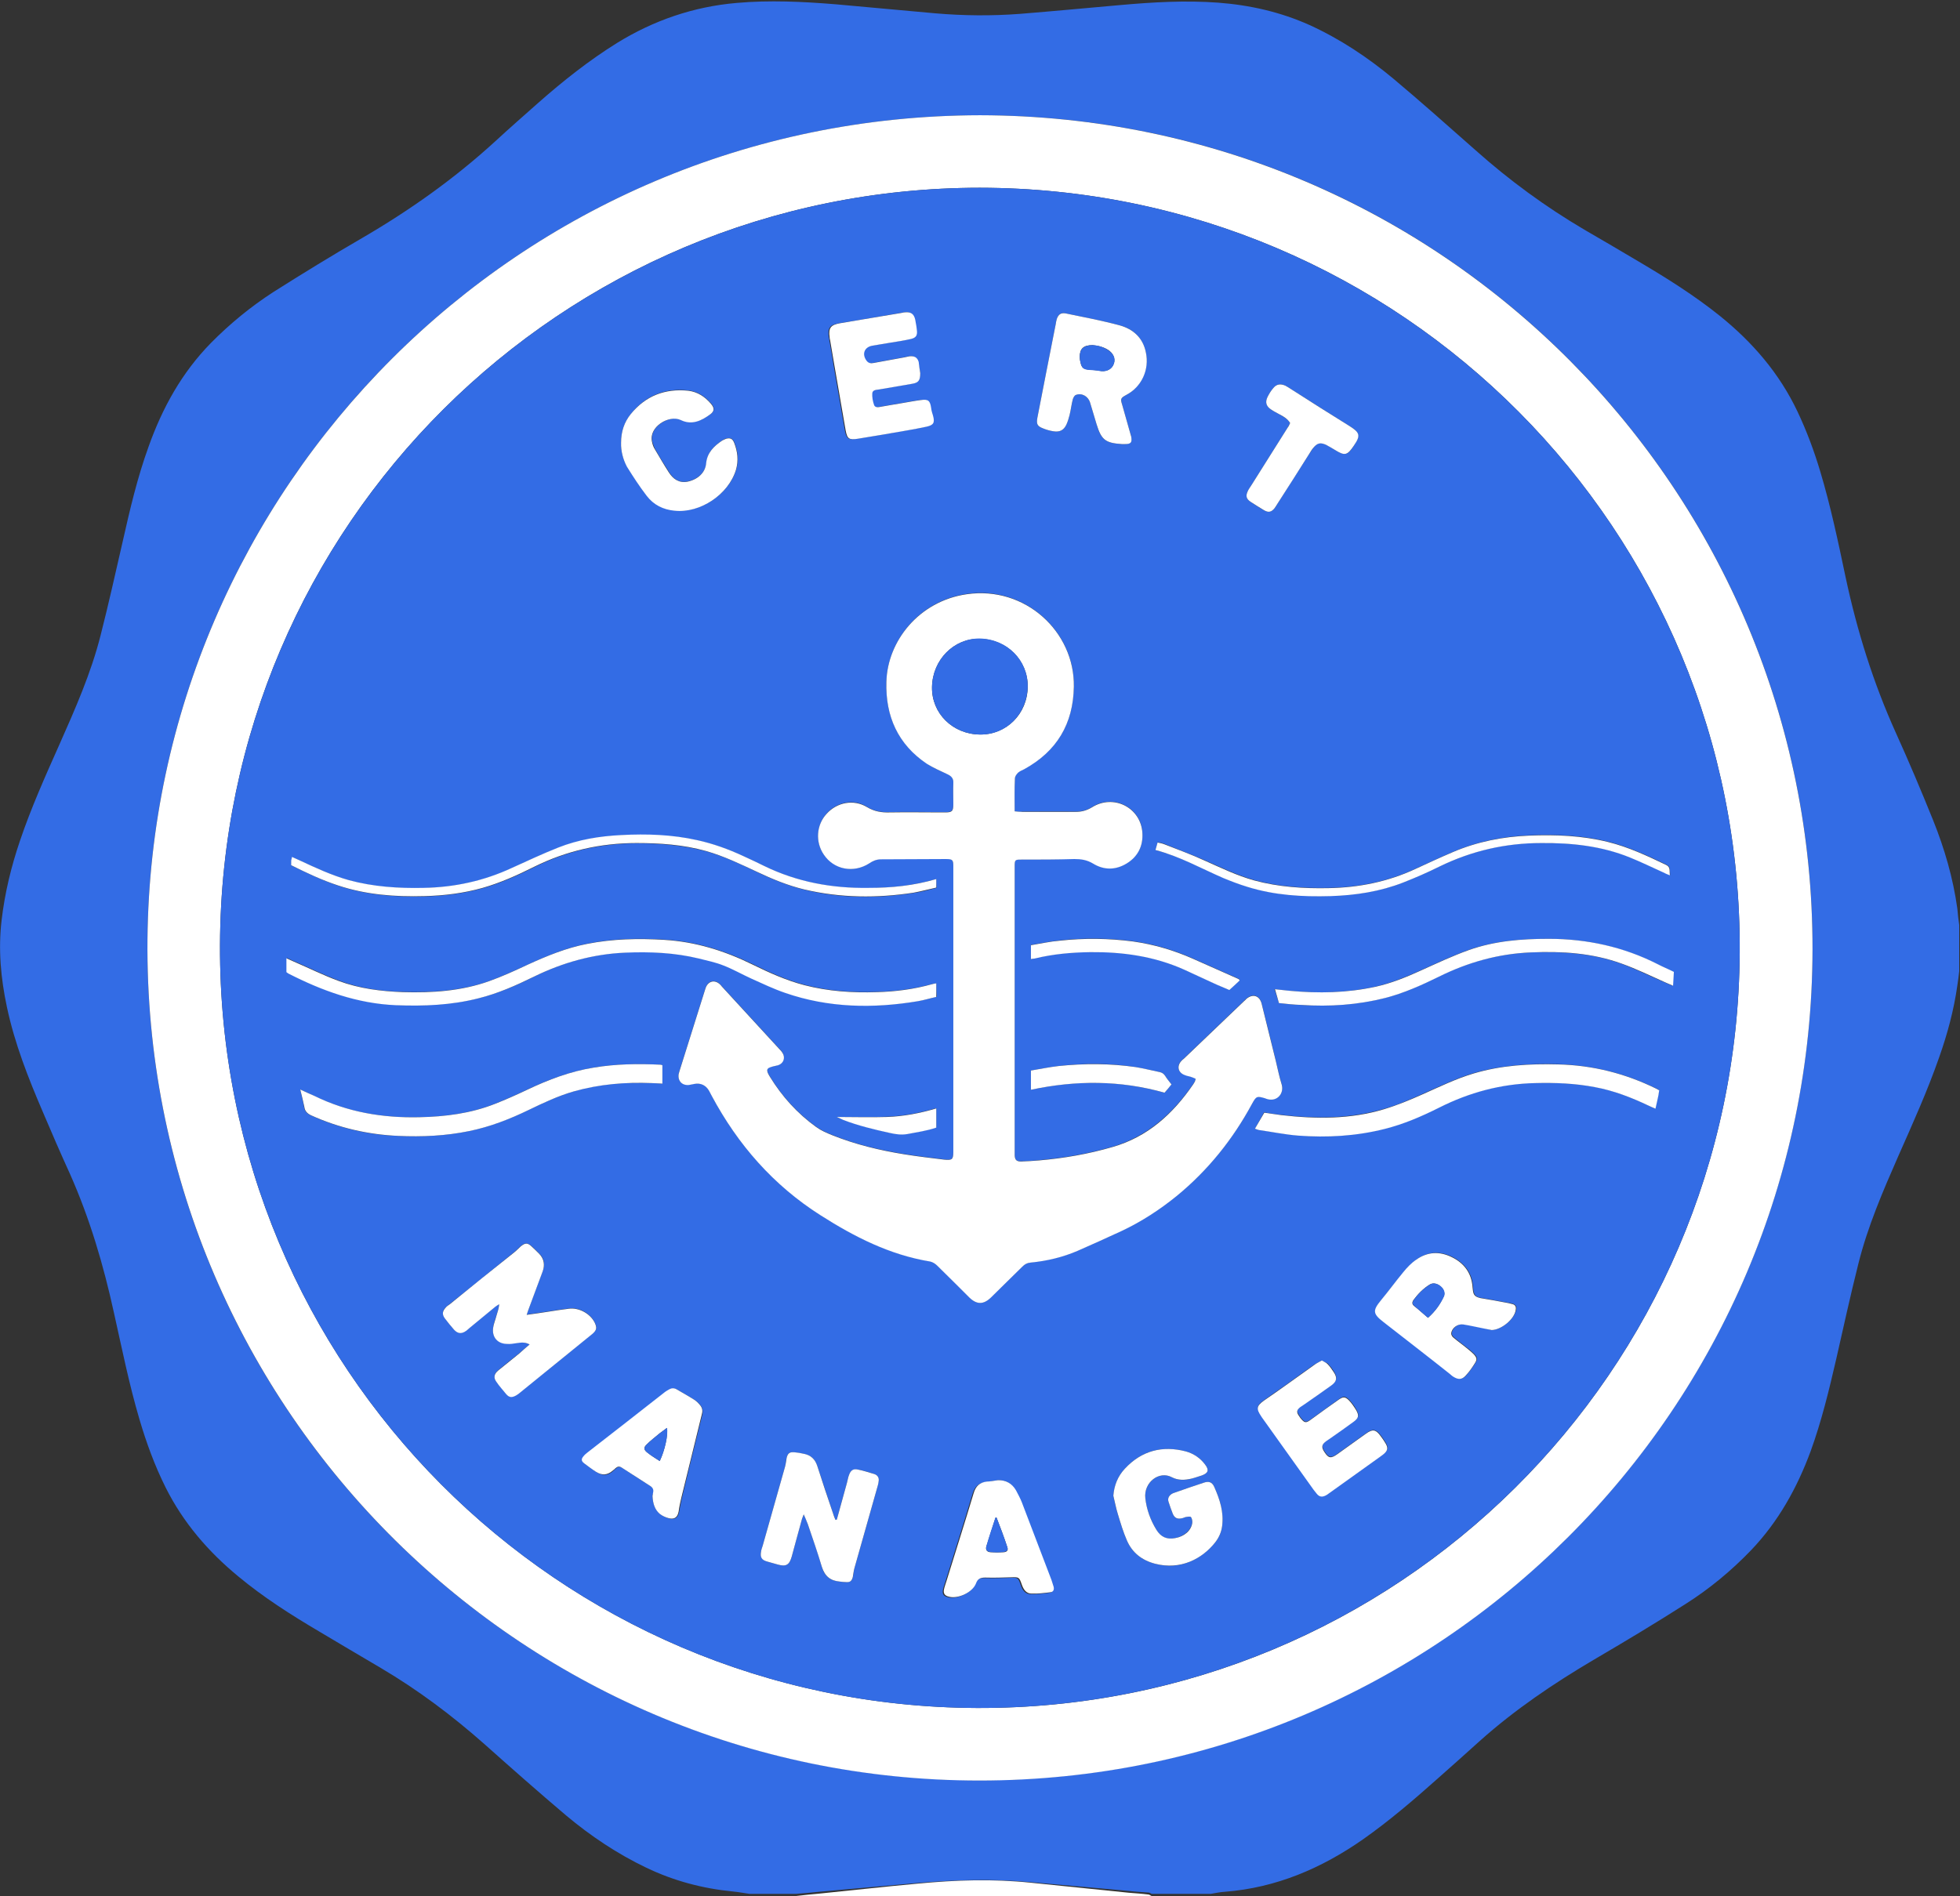 <?xml version="1.0" encoding="utf-8"?>
<svg xmlns="http://www.w3.org/2000/svg" xmlns:xlink="http://www.w3.org/1999/xlink" width="62px" height="60px" viewBox="0 0 62 60" version="1.1">
    
    <rect x="0" y="0" width="62" height="60" fill="#333333" stroke="none"/>
    
    <title>Cert_Manager-01</title>
    <desc>Created with Sketch.</desc>
    <defs/>
    <g id="Website-Design-Round-8" stroke="none" stroke-width="1" fill="none" fill-rule="evenodd">
        <g id="Smallstep---Integrations-V3" transform="translate(-827, -959)">
            <g id="Integrations" transform="translate(106, 466)">
                <g id="Group-3-Copy-7" transform="translate(614, 456)">
                    <g id="Cert_Manager-01" transform="translate(107, 37)">
                        <g id="Shape">
                            <path d="M61.975,29.266 C61.975,29.755 61.975,30.236 61.975,30.726 C61.958,30.878 61.941,31.03 61.916,31.181 C61.806,31.958 61.604,32.709 61.342,33.451 C60.971,34.515 60.507,35.544 60.051,36.574 C59.562,37.688 59.081,38.802 58.786,39.983 C58.533,40.987 58.314,41.992 58.086,42.996 C57.858,43.983 57.622,44.962 57.276,45.916 C56.846,47.08 56.256,48.143 55.395,49.046 C54.771,49.696 54.079,50.27 53.32,50.751 C52.367,51.359 51.397,51.941 50.418,52.515 C49.144,53.266 47.921,54.093 46.816,55.08 C46.369,55.485 45.922,55.882 45.475,56.278 C44.716,56.954 43.948,57.612 43.122,58.194 C41.806,59.114 40.372,59.73 38.752,59.857 C38.6,59.865 38.448,59.899 38.297,59.924 C37.672,59.924 37.057,59.924 36.432,59.924 C36.399,59.907 36.365,59.882 36.331,59.882 C36.12,59.865 35.918,59.857 35.707,59.831 C34.678,59.738 33.64,59.646 32.611,59.553 C31.422,59.443 30.232,59.477 29.035,59.578 C27.997,59.671 26.951,59.764 25.913,59.857 C25.669,59.882 25.416,59.907 25.171,59.924 C24.682,59.924 24.201,59.924 23.712,59.924 C23.535,59.899 23.358,59.865 23.18,59.848 C22.227,59.755 21.308,59.511 20.447,59.097 C19.528,58.658 18.684,58.093 17.908,57.443 C17.031,56.7 16.171,55.941 15.319,55.181 C14.298,54.278 13.218,53.468 12.046,52.776 C11.388,52.388 10.73,52 10.08,51.612 C9.195,51.089 8.334,50.54 7.541,49.882 C6.588,49.097 5.795,48.177 5.238,47.063 C4.893,46.371 4.631,45.654 4.412,44.911 C4.083,43.797 3.855,42.658 3.602,41.527 C3.273,40.025 2.843,38.565 2.219,37.156 C1.923,36.506 1.636,35.848 1.358,35.19 C0.894,34.11 0.464,33.021 0.219,31.865 C0.025,30.954 -0.059,30.042 0.051,29.114 C0.152,28.253 0.354,27.418 0.633,26.599 C0.987,25.553 1.434,24.557 1.881,23.553 C2.379,22.43 2.876,21.308 3.18,20.11 C3.433,19.122 3.653,18.127 3.88,17.139 C4.108,16.127 4.344,15.114 4.699,14.135 C5.137,12.903 5.753,11.789 6.672,10.852 C7.271,10.245 7.929,9.705 8.646,9.241 C9.566,8.658 10.502,8.084 11.447,7.536 C12.957,6.658 14.374,5.654 15.664,4.473 C16.112,4.059 16.567,3.662 17.023,3.257 C17.807,2.565 18.625,1.916 19.519,1.359 C20.684,0.641 21.94,0.211 23.299,0.093 C24.344,9.40914013e-15 25.39,0.051 26.428,0.135 C27.482,0.228 28.537,0.329 29.591,0.422 C30.477,0.498 31.371,0.506 32.257,0.439 C33.32,0.354 34.383,0.253 35.437,0.16 C36.466,0.068 37.495,0.008 38.533,0.084 C39.537,0.16 40.507,0.38 41.426,0.793 C42.388,1.232 43.265,1.814 44.075,2.489 C44.952,3.224 45.813,3.992 46.673,4.751 C47.744,5.705 48.883,6.54 50.115,7.266 C50.688,7.595 51.253,7.932 51.827,8.27 C52.713,8.793 53.59,9.342 54.4,9.992 C55.437,10.827 56.289,11.814 56.863,13.03 C57.15,13.637 57.386,14.27 57.58,14.92 C57.909,16.017 58.145,17.139 58.381,18.262 C58.744,19.966 59.259,21.612 59.976,23.198 C60.389,24.11 60.777,25.03 61.148,25.949 C61.511,26.852 61.781,27.781 61.916,28.751 C61.933,28.937 61.949,29.105 61.975,29.266 Z M31,3.646 C16.373,3.671 4.808,15.468 4.665,29.705 C4.513,44.346 16.331,56.329 30.983,56.329 C45.526,56.329 57.318,44.549 57.335,30.025 C57.352,15.578 45.678,3.662 31,3.646 Z" fill="#336CE5" fill-rule="nonzero"/>
                            <path d="M25.171,59.993 C25.416,59.964 25.669,59.936 25.913,59.916 C26.951,59.811 27.989,59.695 29.035,59.599 C30.224,59.484 31.413,59.446 32.611,59.571 C33.64,59.676 34.678,59.782 35.707,59.888 C35.918,59.907 36.12,59.916 36.331,59.945 C36.365,59.945 36.399,59.984 36.432,59.993 C32.67,59.993 28.916,59.993 25.171,59.993 Z" fill="#FFFFFF" fill-rule="nonzero"/>
                            <path d="M31,3.646 C45.678,3.671 57.352,15.578 57.335,30.034 C57.318,44.557 45.526,56.338 30.983,56.338 C16.339,56.338 4.521,44.346 4.665,29.713 C4.808,15.468 16.373,3.671 31,3.646 Z M30.992,5.941 C17.765,5.949 7.01,16.616 6.959,29.899 C6.909,43.266 17.672,53.983 30.89,54.042 C44.184,54.101 54.956,43.401 55.032,30.135 C55.108,16.768 44.328,5.958 30.992,5.941 Z" fill="#FFFFFF" fill-rule="nonzero"/>
                            <path d="M30.992,5.941 C44.328,5.958 55.108,16.768 55.032,30.135 C54.956,43.401 44.184,54.093 30.89,54.042 C17.672,53.983 6.909,43.266 6.959,29.899 C7.01,16.616 17.765,5.949 30.992,5.941 Z M32.097,25.671 C32.097,25.308 32.088,24.962 32.105,24.624 C32.105,24.565 32.156,24.489 32.206,24.439 C32.257,24.388 32.333,24.363 32.4,24.329 C33.429,23.764 33.952,22.895 33.969,21.713 C33.995,19.983 32.426,18.523 30.578,18.793 C29.068,19.013 28.081,20.278 28.039,21.561 C28.005,22.65 28.402,23.544 29.321,24.16 C29.524,24.295 29.743,24.397 29.971,24.489 C30.097,24.549 30.165,24.616 30.156,24.768 C30.148,24.987 30.156,25.215 30.156,25.435 C30.156,25.654 30.114,25.696 29.903,25.696 C29.861,25.696 29.819,25.696 29.785,25.696 C29.237,25.696 28.689,25.679 28.149,25.696 C27.887,25.705 27.651,25.671 27.423,25.527 C27.002,25.266 26.479,25.376 26.15,25.738 C25.829,26.101 25.787,26.633 26.057,27.03 C26.386,27.511 27.002,27.637 27.499,27.308 C27.617,27.232 27.736,27.181 27.87,27.181 C28.554,27.181 29.237,27.181 29.912,27.173 C30.131,27.173 30.156,27.198 30.156,27.418 C30.156,30.422 30.156,33.426 30.156,36.43 C30.156,36.675 30.123,36.717 29.87,36.684 C29.448,36.633 29.026,36.582 28.604,36.515 C27.828,36.388 27.061,36.211 26.318,35.907 C26.141,35.84 25.964,35.755 25.821,35.654 C25.222,35.224 24.733,34.684 24.353,34.059 C24.328,34.017 24.302,33.975 24.285,33.932 C24.243,33.84 24.269,33.797 24.361,33.764 C24.446,33.738 24.53,33.73 24.614,33.696 C24.783,33.637 24.842,33.451 24.749,33.3 C24.724,33.257 24.69,33.224 24.657,33.19 C24.049,32.532 23.442,31.865 22.835,31.207 C22.809,31.181 22.792,31.156 22.767,31.131 C22.607,30.987 22.413,31.03 22.328,31.232 C22.32,31.257 22.312,31.283 22.303,31.308 C22.033,32.16 21.772,33.004 21.502,33.857 C21.493,33.899 21.476,33.932 21.468,33.975 C21.434,34.194 21.578,34.346 21.797,34.321 C21.856,34.312 21.915,34.295 21.974,34.287 C22.177,34.262 22.328,34.329 22.43,34.506 C22.463,34.557 22.489,34.616 22.514,34.667 C23.341,36.211 24.471,37.494 25.947,38.439 C27.019,39.122 28.149,39.696 29.423,39.907 C29.499,39.924 29.583,39.975 29.642,40.034 C29.988,40.363 30.325,40.709 30.663,41.046 C30.899,41.283 31.11,41.283 31.346,41.046 C31.683,40.717 32.012,40.397 32.341,40.068 C32.417,39.992 32.501,39.958 32.603,39.941 C33.117,39.89 33.615,39.772 34.087,39.57 C34.551,39.367 35.015,39.165 35.471,38.945 C36.103,38.65 36.685,38.27 37.225,37.831 C38.212,37.021 38.997,36.042 39.604,34.92 C39.739,34.675 39.756,34.667 40.017,34.743 C40.034,34.743 40.043,34.751 40.06,34.759 C40.397,34.878 40.633,34.582 40.54,34.295 C40.464,34.051 40.414,33.797 40.355,33.553 C40.211,32.954 40.06,32.346 39.908,31.747 C39.84,31.485 39.621,31.426 39.419,31.603 C39.402,31.62 39.376,31.637 39.359,31.662 C38.718,32.27 38.086,32.886 37.445,33.494 C37.419,33.519 37.394,33.536 37.369,33.561 C37.217,33.73 37.259,33.932 37.478,34.008 C37.537,34.025 37.596,34.034 37.656,34.059 C37.715,34.076 37.774,34.11 37.824,34.127 C37.816,34.169 37.807,34.194 37.799,34.211 C37.782,34.245 37.765,34.27 37.748,34.295 C37.099,35.232 36.306,35.958 35.184,36.287 C34.425,36.506 33.649,36.641 32.864,36.709 C32.679,36.726 32.485,36.743 32.299,36.743 C32.156,36.751 32.105,36.692 32.097,36.549 C32.097,36.498 32.097,36.439 32.097,36.388 C32.097,35.072 32.097,33.755 32.097,32.439 C32.097,30.768 32.097,29.089 32.097,27.418 C32.097,27.19 32.105,27.19 32.324,27.19 C32.881,27.19 33.429,27.19 33.986,27.173 C34.205,27.165 34.391,27.198 34.577,27.316 C34.922,27.527 35.302,27.527 35.648,27.308 C35.994,27.089 36.162,26.759 36.137,26.346 C36.087,25.544 35.226,25.105 34.543,25.536 C34.383,25.637 34.222,25.679 34.028,25.679 C33.472,25.671 32.906,25.679 32.35,25.679 C32.265,25.696 32.189,25.679 32.097,25.671 Z M16.753,42.54 C16.626,42.641 16.525,42.734 16.424,42.819 C16.204,42.996 15.977,43.173 15.766,43.35 C15.622,43.468 15.605,43.586 15.707,43.722 C15.808,43.848 15.909,43.975 16.01,44.101 C16.103,44.211 16.187,44.219 16.314,44.152 C16.348,44.135 16.381,44.11 16.415,44.084 C17.191,43.46 17.967,42.827 18.743,42.194 C18.878,42.084 18.895,42 18.811,41.84 C18.659,41.544 18.313,41.359 17.993,41.401 C17.782,41.426 17.562,41.46 17.352,41.494 C17.124,41.527 16.904,41.561 16.66,41.595 C16.694,41.502 16.71,41.443 16.736,41.376 C16.879,40.987 17.023,40.608 17.166,40.219 C17.25,40.008 17.217,39.823 17.056,39.662 C16.98,39.578 16.896,39.502 16.812,39.426 C16.685,39.316 16.609,39.316 16.474,39.426 C16.407,39.485 16.339,39.561 16.263,39.62 C15.589,40.169 14.914,40.717 14.23,41.257 C14.188,41.291 14.146,41.325 14.104,41.359 C13.994,41.468 13.977,41.578 14.07,41.705 C14.163,41.831 14.256,41.949 14.365,42.068 C14.484,42.194 14.602,42.203 14.745,42.101 C14.787,42.076 14.821,42.042 14.855,42.008 C15.125,41.789 15.395,41.561 15.664,41.342 C15.707,41.308 15.749,41.283 15.791,41.257 C15.783,41.392 15.74,41.502 15.707,41.612 C15.664,41.747 15.614,41.882 15.597,42.017 C15.563,42.304 15.74,42.498 16.027,42.515 C16.137,42.515 16.238,42.498 16.348,42.489 C16.474,42.473 16.601,42.456 16.753,42.54 Z M29.617,31.114 C29.574,31.122 29.541,31.122 29.507,31.131 C28.933,31.291 28.343,31.367 27.752,31.384 C26.976,31.409 26.217,31.359 25.466,31.165 C24.884,31.013 24.344,30.768 23.813,30.506 C22.927,30.076 22.008,29.789 21.029,29.73 C20.211,29.679 19.401,29.696 18.592,29.857 C17.934,29.983 17.318,30.236 16.71,30.515 C16.306,30.7 15.901,30.886 15.487,31.038 C14.61,31.35 13.699,31.409 12.771,31.384 C12.071,31.367 11.379,31.274 10.73,31.03 C10.249,30.852 9.785,30.624 9.321,30.422 C9.245,30.388 9.161,30.354 9.076,30.312 C9.076,30.481 9.076,30.616 9.076,30.751 C9.102,30.768 9.119,30.785 9.136,30.793 C10.207,31.342 11.32,31.747 12.543,31.797 C13.421,31.831 14.298,31.797 15.158,31.578 C15.774,31.426 16.348,31.173 16.904,30.895 C17.816,30.447 18.777,30.177 19.798,30.135 C20.582,30.101 21.358,30.143 22.126,30.321 C22.387,30.38 22.657,30.439 22.902,30.54 C23.206,30.658 23.484,30.819 23.779,30.954 C24.134,31.114 24.488,31.283 24.859,31.409 C26.234,31.882 27.634,31.907 29.051,31.671 C29.245,31.637 29.439,31.586 29.633,31.536 C29.617,31.384 29.617,31.249 29.617,31.114 Z M35.488,14.051 C35.521,14.051 35.555,14.051 35.589,14.051 C35.774,14.042 35.817,13.992 35.783,13.814 C35.774,13.772 35.766,13.738 35.749,13.696 C35.665,13.401 35.58,13.097 35.496,12.802 C35.445,12.616 35.454,12.591 35.623,12.498 C36.103,12.245 36.356,11.696 36.247,11.148 C36.146,10.692 35.85,10.405 35.42,10.295 C34.855,10.143 34.281,10.034 33.708,9.916 C33.564,9.882 33.48,9.941 33.429,10.093 C33.413,10.143 33.404,10.194 33.396,10.253 C33.294,10.768 33.193,11.283 33.092,11.797 C32.999,12.27 32.906,12.751 32.814,13.224 C32.78,13.418 32.814,13.485 32.991,13.553 C33.1,13.595 33.21,13.629 33.32,13.646 C33.522,13.679 33.649,13.612 33.733,13.435 C33.775,13.342 33.809,13.232 33.834,13.131 C33.876,12.97 33.893,12.802 33.936,12.633 C33.952,12.582 33.986,12.506 34.028,12.498 C34.222,12.422 34.425,12.54 34.484,12.743 C34.551,12.97 34.619,13.198 34.686,13.418 C34.83,13.916 34.965,14.017 35.488,14.051 Z M26.47,48.084 C26.453,48.084 26.445,48.084 26.428,48.093 C26.403,48.017 26.369,47.941 26.344,47.865 C26.183,47.376 26.015,46.878 25.854,46.388 C25.787,46.177 25.652,46.042 25.433,46 C25.323,45.983 25.222,45.958 25.112,45.949 C24.969,45.941 24.918,45.983 24.884,46.127 C24.859,46.219 24.859,46.312 24.834,46.405 C24.598,47.241 24.361,48.076 24.125,48.911 C24.108,48.97 24.091,49.03 24.075,49.089 C24.041,49.266 24.1,49.35 24.269,49.409 C24.378,49.443 24.488,49.468 24.598,49.502 C24.867,49.578 24.969,49.519 25.045,49.249 C25.146,48.861 25.256,48.473 25.365,48.076 C25.374,48.034 25.399,47.992 25.424,47.916 C25.475,48.034 25.525,48.127 25.551,48.219 C25.703,48.675 25.871,49.122 25.998,49.578 C26.082,49.873 26.268,50.017 26.563,50.042 C26.63,50.051 26.698,50.059 26.765,50.059 C26.9,50.059 26.951,50.025 26.976,49.899 C27.002,49.806 27.002,49.713 27.027,49.62 C27.263,48.785 27.499,47.949 27.736,47.114 C27.761,47.03 27.778,46.945 27.795,46.861 C27.803,46.751 27.761,46.675 27.66,46.641 C27.491,46.582 27.314,46.532 27.137,46.498 C26.993,46.473 26.909,46.532 26.858,46.667 C26.824,46.751 26.816,46.835 26.791,46.92 C26.681,47.3 26.58,47.688 26.47,48.084 Z M47.187,42.084 C47.5,42.076 47.913,41.73 47.964,41.435 C47.98,41.35 47.955,41.291 47.871,41.257 C47.829,41.241 47.778,41.232 47.736,41.224 C47.441,41.173 47.137,41.114 46.842,41.063 C46.732,41.046 46.648,41.004 46.622,40.886 C46.605,40.827 46.605,40.768 46.597,40.709 C46.563,40.27 46.327,39.966 45.947,39.772 C45.559,39.578 45.171,39.595 44.817,39.848 C44.665,39.958 44.53,40.093 44.412,40.236 C44.168,40.532 43.931,40.835 43.695,41.139 C43.425,41.46 43.442,41.561 43.78,41.823 C44.48,42.363 45.171,42.911 45.863,43.451 C45.905,43.485 45.947,43.519 45.99,43.553 C46.15,43.654 46.268,43.646 46.386,43.511 C46.487,43.392 46.589,43.257 46.673,43.122 C46.749,43.004 46.732,42.937 46.631,42.835 C46.58,42.785 46.53,42.743 46.479,42.7 C46.319,42.574 46.15,42.447 45.99,42.312 C45.956,42.278 45.914,42.228 45.922,42.186 C45.939,42.017 46.125,41.873 46.302,41.899 C46.521,41.932 46.74,41.983 46.951,42.025 C47.019,42.042 47.103,42.068 47.187,42.084 Z M29.11,11.806 C29.094,11.73 29.077,11.586 29.035,11.451 C28.992,11.3 28.9,11.249 28.739,11.274 C28.689,11.283 28.63,11.3 28.579,11.308 C28.259,11.367 27.93,11.426 27.609,11.485 C27.525,11.502 27.449,11.494 27.39,11.418 C27.229,11.207 27.322,10.979 27.575,10.937 C27.761,10.903 27.946,10.878 28.132,10.844 C28.351,10.81 28.571,10.776 28.79,10.726 C28.967,10.684 29.009,10.608 28.976,10.43 C28.959,10.321 28.942,10.219 28.925,10.11 C28.891,9.924 28.79,9.857 28.604,9.882 C28.571,9.882 28.537,9.899 28.503,9.899 C27.854,10.008 27.204,10.127 26.546,10.228 C26.251,10.278 26.175,10.371 26.217,10.667 C26.226,10.7 26.234,10.734 26.234,10.768 C26.285,11.03 26.327,11.3 26.369,11.561 C26.487,12.245 26.605,12.928 26.723,13.612 C26.774,13.882 26.833,13.924 27.111,13.882 C27.634,13.797 28.149,13.713 28.663,13.62 C28.866,13.586 29.077,13.544 29.279,13.502 C29.499,13.451 29.541,13.376 29.49,13.156 C29.473,13.08 29.448,13.004 29.431,12.92 C29.397,12.675 29.338,12.624 29.102,12.658 C28.891,12.684 28.689,12.726 28.486,12.759 C28.275,12.793 28.064,12.835 27.845,12.869 C27.761,12.886 27.66,12.903 27.626,12.819 C27.584,12.7 27.558,12.574 27.567,12.447 C27.575,12.329 27.702,12.338 27.795,12.321 C28.14,12.262 28.486,12.203 28.832,12.143 C29.043,12.11 29.102,12.042 29.11,11.806 Z M35.218,47.325 C35.26,47.519 35.302,47.722 35.361,47.907 C35.445,48.194 35.53,48.473 35.648,48.743 C35.817,49.131 36.12,49.367 36.534,49.477 C37.335,49.696 38.018,49.325 38.44,48.802 C38.558,48.65 38.634,48.481 38.659,48.287 C38.718,47.84 38.583,47.435 38.406,47.038 C38.339,46.895 38.238,46.861 38.086,46.911 C37.774,47.013 37.461,47.122 37.149,47.232 C37.116,47.241 37.09,47.257 37.057,47.274 C36.972,47.333 36.93,47.418 36.964,47.519 C37.006,47.646 37.048,47.772 37.099,47.899 C37.158,48.034 37.234,48.068 37.377,48.042 C37.419,48.034 37.461,48.008 37.512,48 C37.571,47.992 37.656,47.975 37.672,48 C37.706,48.042 37.723,48.127 37.715,48.186 C37.672,48.422 37.453,48.608 37.175,48.667 C36.905,48.717 36.719,48.641 36.576,48.397 C36.39,48.093 36.272,47.764 36.23,47.409 C36.171,46.911 36.669,46.523 37.073,46.743 C37.267,46.844 37.478,46.844 37.689,46.785 C37.799,46.759 37.909,46.717 38.018,46.684 C38.221,46.608 38.254,46.515 38.119,46.338 C37.968,46.135 37.757,45.992 37.512,45.924 C36.761,45.73 36.112,45.899 35.58,46.473 C35.361,46.709 35.243,46.996 35.218,47.325 Z M39.697,35.713 C39.756,35.73 39.781,35.747 39.815,35.747 C40.228,35.806 40.642,35.89 41.055,35.924 C41.974,35.992 42.885,35.941 43.788,35.713 C44.395,35.561 44.961,35.316 45.517,35.038 C46.47,34.557 47.474,34.287 48.546,34.262 C49.178,34.245 49.811,34.278 50.435,34.388 C51.034,34.498 51.599,34.717 52.147,34.979 C52.215,35.013 52.274,35.038 52.358,35.072 C52.392,34.911 52.426,34.785 52.451,34.65 C52.46,34.599 52.468,34.549 52.476,34.489 C52.443,34.473 52.417,34.447 52.384,34.439 C51.405,33.958 50.376,33.705 49.288,33.671 C48.377,33.646 47.483,33.705 46.605,33.958 C46.049,34.127 45.526,34.38 44.994,34.616 C44.598,34.793 44.193,34.97 43.771,35.089 C42.708,35.401 41.62,35.401 40.524,35.274 C40.346,35.257 40.169,35.224 39.984,35.198 C39.891,35.376 39.798,35.536 39.697,35.713 Z M41.814,43.046 C41.73,43.097 41.654,43.131 41.578,43.173 C41.266,43.392 40.962,43.612 40.659,43.831 C40.431,43.992 40.203,44.143 39.984,44.304 C39.747,44.473 39.731,44.557 39.908,44.802 C39.908,44.81 39.916,44.81 39.916,44.819 C40.464,45.586 41.013,46.354 41.561,47.122 C41.595,47.165 41.62,47.215 41.662,47.249 C41.755,47.342 41.839,47.359 41.949,47.3 C41.983,47.283 42.017,47.257 42.05,47.232 C42.59,46.844 43.139,46.456 43.678,46.068 C43.712,46.042 43.746,46.025 43.78,45.992 C43.906,45.882 43.923,45.797 43.839,45.654 C43.788,45.57 43.737,45.494 43.678,45.418 C43.527,45.215 43.425,45.198 43.223,45.342 C42.919,45.561 42.607,45.781 42.303,46 C42.118,46.135 42.033,46.127 41.907,45.932 C41.797,45.772 41.814,45.688 41.966,45.578 C42,45.553 42.033,45.536 42.067,45.511 C42.32,45.333 42.573,45.156 42.826,44.97 C42.987,44.852 43.004,44.785 42.911,44.608 C42.843,44.489 42.767,44.38 42.675,44.287 C42.556,44.169 42.489,44.169 42.354,44.27 C42.067,44.481 41.772,44.684 41.485,44.895 C41.316,45.021 41.274,45.013 41.139,44.844 C41.131,44.827 41.114,44.81 41.106,44.793 C41.013,44.658 41.021,44.599 41.139,44.506 C41.173,44.481 41.207,44.464 41.241,44.439 C41.536,44.236 41.831,44.034 42.118,43.823 C42.295,43.696 42.312,43.578 42.194,43.392 C42.135,43.3 42.067,43.215 42,43.139 C41.941,43.114 41.873,43.089 41.814,43.046 Z M20.641,47.333 C20.65,47.561 20.709,47.764 20.886,47.907 C20.97,47.975 21.08,48.025 21.19,48.051 C21.367,48.084 21.451,48.008 21.485,47.831 C21.51,47.688 21.536,47.544 21.569,47.401 C21.78,46.515 21.999,45.637 22.219,44.751 C22.244,44.633 22.219,44.54 22.151,44.456 C22.101,44.397 22.042,44.338 21.974,44.295 C21.789,44.177 21.603,44.076 21.417,43.966 C21.341,43.924 21.266,43.924 21.19,43.966 C21.131,44 21.08,44.042 21.021,44.076 C20.211,44.709 19.401,45.333 18.6,45.966 C18.558,46 18.516,46.034 18.482,46.076 C18.398,46.169 18.406,46.236 18.499,46.312 C18.625,46.405 18.752,46.498 18.878,46.582 C19.072,46.709 19.233,46.692 19.41,46.532 C19.435,46.506 19.46,46.481 19.486,46.464 C19.545,46.405 19.612,46.397 19.688,46.447 C19.983,46.641 20.287,46.835 20.591,47.03 C20.667,47.08 20.7,47.148 20.675,47.241 C20.65,47.266 20.641,47.3 20.641,47.333 Z M31.565,46.835 C31.439,46.852 31.312,46.878 31.186,46.895 C30.958,46.92 30.831,47.038 30.764,47.266 C30.485,48.194 30.19,49.122 29.903,50.051 C29.878,50.135 29.844,50.219 29.827,50.304 C29.802,50.43 29.844,50.498 29.962,50.532 C30.258,50.624 30.739,50.405 30.84,50.118 C30.89,49.975 30.983,49.924 31.127,49.932 C31.405,49.941 31.683,49.932 31.953,49.924 C32.206,49.916 32.206,49.916 32.291,50.16 C32.341,50.312 32.434,50.439 32.594,50.439 C32.797,50.447 32.999,50.422 33.193,50.397 C33.294,50.388 33.328,50.312 33.294,50.219 C33.278,50.152 33.252,50.076 33.227,50.008 C32.915,49.19 32.603,48.371 32.291,47.553 C32.24,47.418 32.173,47.291 32.105,47.173 C32.012,46.937 31.818,46.827 31.565,46.835 Z M19.646,14.008 C19.638,14.262 19.705,14.532 19.84,14.759 C20.034,15.08 20.236,15.392 20.464,15.679 C20.684,15.958 20.996,16.11 21.35,16.152 C22.16,16.236 23.054,15.637 23.29,14.852 C23.374,14.557 23.341,14.278 23.231,14 C23.18,13.873 23.104,13.84 22.978,13.873 C22.936,13.882 22.885,13.907 22.851,13.932 C22.59,14.11 22.379,14.304 22.345,14.65 C22.312,14.945 22.075,15.165 21.755,15.232 C21.485,15.291 21.299,15.156 21.164,14.937 C21.013,14.7 20.861,14.456 20.726,14.211 C20.684,14.135 20.658,14.051 20.633,13.966 C20.523,13.511 21.173,13.114 21.544,13.283 C21.89,13.443 22.202,13.308 22.48,13.097 C22.615,12.996 22.607,12.895 22.497,12.768 C22.303,12.549 22.075,12.388 21.78,12.354 C21.038,12.27 20.422,12.515 19.958,13.097 C19.747,13.359 19.646,13.654 19.646,14.008 Z M9.498,34.473 C9.54,34.684 9.591,34.844 9.616,35.013 C9.633,35.156 9.709,35.232 9.836,35.291 C10.713,35.688 11.632,35.907 12.594,35.941 C13.345,35.975 14.087,35.941 14.829,35.789 C15.496,35.654 16.12,35.409 16.727,35.114 C17.191,34.895 17.655,34.675 18.144,34.532 C18.946,34.295 19.773,34.236 20.608,34.27 C20.726,34.278 20.844,34.278 20.945,34.287 C20.945,34.084 20.945,33.899 20.945,33.705 C20.928,33.696 20.903,33.688 20.886,33.688 C20.177,33.654 19.469,33.662 18.769,33.781 C18.035,33.907 17.343,34.16 16.668,34.481 C16.331,34.641 15.993,34.793 15.648,34.928 C14.88,35.232 14.07,35.333 13.252,35.35 C12.096,35.376 10.983,35.19 9.937,34.675 C9.81,34.616 9.675,34.557 9.498,34.473 Z M29.617,27.814 C28.9,28.025 28.191,28.093 27.474,28.101 C26.327,28.118 25.222,27.916 24.184,27.409 C23.965,27.3 23.746,27.198 23.526,27.097 C23.054,26.878 22.565,26.7 22.059,26.591 C21.266,26.414 20.464,26.397 19.663,26.43 C18.98,26.464 18.305,26.574 17.664,26.827 C17.166,27.021 16.685,27.241 16.204,27.468 C15.319,27.882 14.382,28.076 13.404,28.101 C12.602,28.118 11.81,28.068 11.042,27.857 C10.502,27.705 9.996,27.468 9.49,27.232 C9.414,27.198 9.33,27.165 9.245,27.122 C9.237,27.181 9.228,27.224 9.22,27.257 C9.22,27.3 9.22,27.333 9.22,27.384 C9.709,27.62 10.198,27.857 10.704,28.025 C11.599,28.321 12.51,28.388 13.438,28.363 C14.062,28.346 14.678,28.27 15.276,28.101 C15.842,27.941 16.381,27.696 16.904,27.435 C17.925,26.928 19.005,26.684 20.144,26.684 C20.886,26.684 21.628,26.743 22.345,26.937 C22.91,27.097 23.433,27.342 23.956,27.595 C24.437,27.823 24.927,28.025 25.45,28.152 C26.597,28.43 27.744,28.43 28.908,28.253 C29.153,28.219 29.389,28.152 29.625,28.093 C29.617,27.983 29.617,27.907 29.617,27.814 Z M40.456,31.738 C40.692,31.764 40.92,31.789 41.148,31.797 C42.042,31.848 42.928,31.797 43.796,31.578 C44.395,31.426 44.952,31.173 45.5,30.903 C46.42,30.447 47.381,30.177 48.411,30.135 C49.389,30.101 50.359,30.152 51.279,30.489 C51.743,30.658 52.198,30.886 52.654,31.08 C52.73,31.114 52.805,31.148 52.907,31.19 C52.915,31.021 52.924,30.886 52.932,30.751 C52.746,30.667 52.586,30.591 52.417,30.506 C51.329,29.958 50.182,29.705 48.967,29.705 C48.115,29.705 47.263,29.772 46.454,30.059 C45.931,30.245 45.433,30.481 44.927,30.709 C44.454,30.92 43.982,31.114 43.484,31.224 C42.59,31.418 41.696,31.435 40.785,31.35 C40.633,31.333 40.481,31.316 40.313,31.3 C40.372,31.443 40.405,31.578 40.456,31.738 Z M40.81,13.384 C40.785,13.435 40.76,13.477 40.734,13.527 C40.346,14.143 39.958,14.759 39.57,15.376 C39.537,15.435 39.494,15.485 39.469,15.544 C39.402,15.688 39.419,15.781 39.553,15.873 C39.688,15.966 39.832,16.059 39.984,16.143 C40.119,16.228 40.22,16.203 40.321,16.076 C40.355,16.042 40.372,16 40.397,15.958 C40.734,15.426 41.072,14.886 41.418,14.354 C41.46,14.295 41.502,14.228 41.544,14.169 C41.671,14.008 41.764,13.983 41.949,14.076 C42.05,14.118 42.135,14.177 42.227,14.236 C42.548,14.43 42.624,14.414 42.826,14.101 C43.037,13.781 43.012,13.679 42.683,13.477 C42.076,13.097 41.46,12.709 40.853,12.321 C40.793,12.278 40.726,12.236 40.659,12.203 C40.507,12.127 40.38,12.152 40.279,12.278 C40.203,12.363 40.144,12.464 40.093,12.565 C40.017,12.726 40.051,12.844 40.203,12.954 C40.287,13.013 40.389,13.063 40.481,13.114 C40.608,13.19 40.734,13.257 40.81,13.384 Z M36.55,26.895 C37.318,27.089 37.993,27.468 38.701,27.772 C38.946,27.873 39.199,27.975 39.461,28.051 C40.321,28.321 41.207,28.371 42.101,28.346 C42.885,28.321 43.661,28.203 44.395,27.916 C44.783,27.764 45.163,27.595 45.543,27.409 C46.563,26.911 47.635,26.667 48.765,26.667 C49.727,26.667 50.663,26.759 51.565,27.122 C51.92,27.266 52.266,27.435 52.62,27.595 C52.687,27.62 52.746,27.646 52.831,27.688 C52.814,27.544 52.856,27.426 52.713,27.359 C52.114,27.072 51.515,26.793 50.874,26.633 C50.056,26.43 49.22,26.397 48.385,26.43 C47.55,26.464 46.74,26.624 45.964,26.954 C45.568,27.122 45.18,27.308 44.783,27.485 C43.915,27.89 42.995,28.076 42.042,28.093 C41.241,28.11 40.448,28.059 39.68,27.848 C39.14,27.696 38.634,27.451 38.119,27.224 C37.698,27.038 37.259,26.878 36.829,26.7 C36.77,26.675 36.702,26.667 36.626,26.65 C36.601,26.743 36.576,26.802 36.55,26.895 Z M32.611,30.346 C32.662,30.338 32.696,30.329 32.729,30.321 C33.311,30.177 33.902,30.127 34.492,30.118 C35.513,30.11 36.508,30.245 37.445,30.667 C37.765,30.81 38.077,30.962 38.398,31.105 C38.558,31.181 38.718,31.241 38.887,31.316 C39.005,31.215 39.106,31.114 39.216,31.013 C39.199,30.987 39.191,30.979 39.182,30.97 C38.701,30.759 38.221,30.54 37.74,30.329 C37.133,30.059 36.508,29.873 35.842,29.781 C35.066,29.679 34.298,29.671 33.522,29.755 C33.219,29.789 32.915,29.848 32.611,29.899 C32.611,30.068 32.611,30.194 32.611,30.346 Z M32.611,34.481 C34.037,34.169 35.437,34.177 36.837,34.574 C36.913,34.481 36.989,34.397 37.057,34.312 C36.981,34.211 36.913,34.135 36.863,34.051 C36.82,33.983 36.77,33.941 36.694,33.924 C36.441,33.873 36.179,33.806 35.926,33.764 C35.116,33.637 34.298,33.637 33.488,33.73 C33.193,33.764 32.906,33.823 32.611,33.873 C32.611,34.084 32.611,34.27 32.611,34.481 Z M26.47,35.342 C26.529,35.367 26.605,35.401 26.673,35.426 C27.153,35.603 27.651,35.73 28.149,35.84 C28.334,35.882 28.52,35.907 28.706,35.873 C29.009,35.814 29.313,35.772 29.617,35.671 C29.617,35.468 29.617,35.274 29.617,35.063 C29.102,35.215 28.579,35.316 28.056,35.333 C27.525,35.359 26.993,35.342 26.47,35.342 Z" fill="#336CE5" fill-rule="nonzero"/>
                            <path d="M32.097,25.671 C32.189,25.679 32.265,25.688 32.35,25.688 C32.906,25.688 33.472,25.688 34.028,25.688 C34.214,25.688 34.374,25.646 34.543,25.544 C35.226,25.114 36.087,25.553 36.137,26.354 C36.162,26.759 36.002,27.097 35.648,27.316 C35.294,27.536 34.922,27.536 34.577,27.325 C34.383,27.207 34.197,27.181 33.986,27.181 C33.429,27.198 32.881,27.198 32.324,27.198 C32.105,27.198 32.097,27.198 32.097,27.426 C32.097,29.097 32.097,30.776 32.097,32.447 C32.097,33.764 32.097,35.08 32.097,36.397 C32.097,36.447 32.097,36.506 32.097,36.557 C32.105,36.7 32.156,36.751 32.299,36.751 C32.485,36.743 32.679,36.734 32.864,36.717 C33.649,36.65 34.425,36.515 35.184,36.295 C36.306,35.975 37.107,35.241 37.748,34.304 C37.765,34.278 37.782,34.245 37.799,34.219 C37.807,34.203 37.807,34.177 37.824,34.135 C37.765,34.11 37.715,34.084 37.656,34.068 C37.596,34.051 37.537,34.042 37.478,34.017 C37.267,33.941 37.217,33.738 37.369,33.57 C37.394,33.544 37.419,33.519 37.445,33.502 C38.086,32.895 38.718,32.278 39.359,31.671 C39.376,31.654 39.402,31.637 39.419,31.612 C39.621,31.435 39.84,31.494 39.908,31.755 C40.06,32.354 40.203,32.962 40.355,33.561 C40.414,33.806 40.464,34.059 40.54,34.304 C40.633,34.591 40.397,34.886 40.06,34.768 C40.043,34.759 40.034,34.759 40.017,34.751 C39.756,34.675 39.739,34.684 39.604,34.928 C38.997,36.051 38.212,37.03 37.225,37.84 C36.685,38.278 36.103,38.658 35.471,38.954 C35.015,39.165 34.551,39.376 34.087,39.578 C33.615,39.781 33.117,39.899 32.603,39.949 C32.493,39.958 32.417,40 32.341,40.076 C32.012,40.405 31.675,40.726 31.346,41.055 C31.11,41.283 30.899,41.283 30.663,41.055 C30.325,40.717 29.988,40.38 29.642,40.042 C29.583,39.983 29.499,39.932 29.423,39.916 C28.14,39.705 27.019,39.131 25.947,38.447 C24.463,37.502 23.341,36.219 22.514,34.675 C22.489,34.624 22.455,34.565 22.43,34.515 C22.328,34.338 22.168,34.262 21.974,34.295 C21.915,34.304 21.856,34.321 21.797,34.329 C21.578,34.354 21.434,34.203 21.468,33.983 C21.476,33.941 21.493,33.907 21.502,33.865 C21.772,33.013 22.033,32.169 22.303,31.316 C22.312,31.291 22.32,31.266 22.328,31.241 C22.413,31.038 22.607,30.996 22.767,31.139 C22.792,31.165 22.818,31.19 22.835,31.215 C23.442,31.873 24.049,32.54 24.657,33.198 C24.69,33.232 24.724,33.266 24.749,33.308 C24.851,33.46 24.792,33.646 24.614,33.705 C24.53,33.73 24.446,33.738 24.361,33.772 C24.269,33.806 24.252,33.848 24.285,33.941 C24.302,33.983 24.328,34.025 24.353,34.068 C24.741,34.7 25.222,35.232 25.821,35.662 C25.973,35.772 26.15,35.848 26.318,35.916 C27.052,36.211 27.82,36.397 28.604,36.523 C29.026,36.591 29.448,36.641 29.87,36.692 C30.123,36.717 30.156,36.684 30.156,36.439 C30.156,33.435 30.156,30.43 30.156,27.426 C30.156,27.207 30.14,27.181 29.912,27.181 C29.229,27.181 28.545,27.19 27.87,27.19 C27.727,27.19 27.609,27.241 27.499,27.316 C27.002,27.637 26.377,27.519 26.057,27.038 C25.787,26.641 25.821,26.101 26.15,25.747 C26.479,25.384 27.002,25.283 27.423,25.536 C27.66,25.679 27.887,25.713 28.149,25.705 C28.697,25.696 29.245,25.705 29.785,25.705 C29.827,25.705 29.87,25.705 29.903,25.705 C30.123,25.705 30.156,25.662 30.156,25.443 C30.156,25.224 30.148,24.996 30.156,24.776 C30.165,24.633 30.097,24.557 29.971,24.498 C29.752,24.397 29.524,24.295 29.321,24.169 C28.402,23.553 28.005,22.658 28.039,21.57 C28.073,20.287 29.068,19.021 30.578,18.802 C32.434,18.532 33.995,19.992 33.969,21.722 C33.952,22.903 33.429,23.772 32.4,24.338 C32.333,24.371 32.265,24.397 32.206,24.447 C32.156,24.498 32.105,24.565 32.105,24.633 C32.088,24.97 32.097,25.308 32.097,25.671 Z M31,23.241 C31.835,23.249 32.501,22.591 32.51,21.73 C32.518,20.895 31.852,20.228 30.992,20.211 C30.173,20.194 29.499,20.878 29.482,21.738 C29.465,22.565 30.131,23.232 31,23.241 Z" fill="#FFFFFF" fill-rule="nonzero"/>
                            <path d="M16.753,42.54 C16.601,42.456 16.474,42.481 16.348,42.498 C16.238,42.515 16.137,42.532 16.027,42.523 C15.74,42.515 15.563,42.312 15.597,42.025 C15.614,41.89 15.673,41.755 15.707,41.62 C15.74,41.511 15.783,41.392 15.791,41.266 C15.749,41.291 15.707,41.316 15.664,41.35 C15.395,41.57 15.125,41.797 14.855,42.017 C14.821,42.051 14.787,42.076 14.745,42.11 C14.602,42.211 14.484,42.203 14.365,42.076 C14.264,41.958 14.163,41.84 14.07,41.713 C13.977,41.586 13.994,41.485 14.104,41.367 C14.138,41.325 14.188,41.3 14.23,41.266 C14.905,40.717 15.58,40.169 16.263,39.629 C16.339,39.57 16.398,39.502 16.474,39.435 C16.609,39.325 16.685,39.316 16.812,39.435 C16.896,39.511 16.98,39.595 17.056,39.671 C17.208,39.831 17.242,40.017 17.166,40.228 C17.023,40.608 16.879,40.996 16.736,41.384 C16.71,41.443 16.694,41.511 16.66,41.603 C16.904,41.57 17.132,41.536 17.352,41.502 C17.562,41.468 17.782,41.435 17.993,41.409 C18.313,41.367 18.667,41.561 18.811,41.848 C18.887,42.008 18.878,42.084 18.743,42.203 C17.967,42.835 17.191,43.46 16.415,44.093 C16.381,44.118 16.348,44.143 16.314,44.16 C16.187,44.228 16.103,44.219 16.01,44.11 C15.909,43.983 15.799,43.865 15.707,43.73 C15.605,43.595 15.622,43.477 15.766,43.359 C15.985,43.181 16.204,43.004 16.424,42.827 C16.533,42.726 16.635,42.641 16.753,42.54 Z" fill="#FFFFFF" fill-rule="nonzero"/>
                            <path d="M29.617,31.114 C29.617,31.249 29.617,31.384 29.617,31.544 C29.423,31.586 29.229,31.646 29.035,31.679 C27.617,31.916 26.209,31.89 24.842,31.418 C24.471,31.291 24.117,31.122 23.762,30.962 C23.467,30.827 23.189,30.667 22.885,30.549 C22.632,30.447 22.371,30.397 22.109,30.329 C21.341,30.143 20.565,30.11 19.781,30.143 C18.76,30.186 17.799,30.456 16.888,30.903 C16.322,31.181 15.749,31.435 15.141,31.586 C14.281,31.806 13.412,31.84 12.527,31.806 C11.303,31.755 10.19,31.35 9.119,30.802 C9.102,30.793 9.085,30.776 9.06,30.759 C9.06,30.624 9.06,30.481 9.06,30.321 C9.152,30.363 9.228,30.397 9.304,30.43 C9.777,30.633 10.232,30.861 10.713,31.038 C11.371,31.283 12.063,31.367 12.754,31.392 C13.674,31.418 14.593,31.359 15.47,31.046 C15.892,30.895 16.297,30.709 16.694,30.523 C17.301,30.245 17.917,29.992 18.575,29.865 C19.384,29.705 20.194,29.688 21.013,29.738 C21.999,29.797 22.919,30.084 23.796,30.515 C24.328,30.776 24.867,31.021 25.45,31.173 C26.2,31.367 26.968,31.418 27.736,31.392 C28.334,31.376 28.916,31.3 29.49,31.139 C29.541,31.122 29.574,31.122 29.617,31.114 Z" fill="#FFFFFF" fill-rule="nonzero"/>
                            <path d="M35.488,14.051 C34.965,14.017 34.838,13.916 34.686,13.418 C34.619,13.19 34.551,12.962 34.484,12.743 C34.425,12.54 34.222,12.422 34.028,12.498 C33.986,12.515 33.952,12.582 33.936,12.633 C33.893,12.793 33.876,12.962 33.834,13.131 C33.809,13.232 33.775,13.342 33.733,13.435 C33.649,13.612 33.522,13.679 33.32,13.646 C33.21,13.629 33.092,13.595 32.991,13.553 C32.814,13.485 32.78,13.418 32.814,13.224 C32.906,12.743 32.999,12.27 33.092,11.797 C33.193,11.283 33.294,10.768 33.396,10.253 C33.404,10.203 33.413,10.143 33.429,10.093 C33.48,9.949 33.556,9.89 33.708,9.916 C34.281,10.034 34.855,10.143 35.42,10.295 C35.85,10.414 36.154,10.692 36.247,11.148 C36.365,11.696 36.112,12.245 35.623,12.498 C35.454,12.591 35.437,12.616 35.496,12.802 C35.58,13.097 35.665,13.401 35.749,13.696 C35.758,13.738 35.774,13.772 35.783,13.814 C35.817,14 35.774,14.051 35.589,14.051 C35.555,14.051 35.521,14.051 35.488,14.051 Z M34.56,10.92 C34.264,10.92 34.155,11.038 34.155,11.291 C34.155,11.35 34.163,11.409 34.18,11.468 C34.214,11.637 34.273,11.679 34.442,11.696 C34.551,11.705 34.669,11.713 34.779,11.73 C34.965,11.772 35.133,11.705 35.209,11.561 C35.294,11.401 35.251,11.224 35.091,11.097 C34.931,10.979 34.737,10.937 34.56,10.92 Z" fill="#FFFFFF" fill-rule="nonzero"/>
                            <path d="M26.47,48.084 C26.58,47.696 26.681,47.308 26.791,46.92 C26.816,46.835 26.824,46.751 26.858,46.667 C26.909,46.523 26.993,46.464 27.137,46.498 C27.314,46.532 27.491,46.591 27.66,46.641 C27.761,46.675 27.811,46.759 27.795,46.861 C27.786,46.945 27.761,47.03 27.736,47.114 C27.499,47.949 27.263,48.785 27.027,49.62 C27.002,49.713 26.993,49.806 26.976,49.899 C26.943,50.025 26.892,50.068 26.765,50.059 C26.698,50.059 26.63,50.051 26.563,50.042 C26.268,50.017 26.091,49.873 25.998,49.578 C25.863,49.122 25.703,48.667 25.551,48.219 C25.517,48.127 25.475,48.034 25.424,47.916 C25.399,47.992 25.374,48.034 25.365,48.076 C25.256,48.464 25.154,48.852 25.045,49.249 C24.969,49.519 24.867,49.578 24.598,49.502 C24.488,49.468 24.378,49.443 24.269,49.409 C24.091,49.359 24.041,49.274 24.075,49.089 C24.083,49.03 24.108,48.97 24.125,48.911 C24.361,48.076 24.598,47.241 24.834,46.405 C24.859,46.312 24.867,46.219 24.884,46.127 C24.918,45.992 24.969,45.941 25.112,45.949 C25.222,45.958 25.323,45.975 25.433,46 C25.652,46.042 25.787,46.177 25.854,46.388 C26.015,46.886 26.175,47.376 26.344,47.865 C26.369,47.941 26.394,48.017 26.428,48.093 C26.436,48.084 26.453,48.084 26.47,48.084 Z" fill="#FFFFFF" fill-rule="nonzero"/>
                            <path d="M47.187,42.084 C47.103,42.068 47.019,42.051 46.934,42.034 C46.715,41.992 46.504,41.941 46.285,41.907 C46.108,41.882 45.922,42.017 45.905,42.194 C45.905,42.236 45.939,42.295 45.973,42.321 C46.133,42.456 46.302,42.574 46.462,42.709 C46.513,42.751 46.563,42.793 46.614,42.844 C46.715,42.954 46.732,43.013 46.656,43.131 C46.572,43.266 46.479,43.401 46.369,43.519 C46.251,43.654 46.133,43.662 45.973,43.561 C45.931,43.536 45.888,43.494 45.846,43.46 C45.155,42.911 44.454,42.371 43.763,41.831 C43.425,41.57 43.417,41.468 43.678,41.148 C43.923,40.852 44.151,40.54 44.395,40.245 C44.513,40.101 44.648,39.958 44.8,39.857 C45.155,39.603 45.543,39.586 45.931,39.781 C46.31,39.966 46.546,40.278 46.58,40.717 C46.589,40.776 46.589,40.835 46.605,40.895 C46.631,41.013 46.724,41.046 46.825,41.072 C47.12,41.122 47.424,41.173 47.719,41.232 C47.761,41.241 47.812,41.257 47.854,41.266 C47.938,41.291 47.964,41.359 47.947,41.443 C47.913,41.73 47.5,42.076 47.187,42.084 Z M45.171,41.696 C45.408,41.485 45.559,41.266 45.669,41.021 C45.72,40.911 45.669,40.785 45.568,40.7 C45.458,40.608 45.332,40.582 45.23,40.641 C45.02,40.768 44.851,40.945 44.707,41.139 C44.665,41.207 44.665,41.266 44.724,41.316 C44.876,41.435 45.011,41.561 45.171,41.696 Z" fill="#FFFFFF" fill-rule="nonzero"/>
                            <path d="M29.11,11.806 C29.11,12.042 29.051,12.11 28.857,12.143 C28.512,12.203 28.166,12.262 27.82,12.321 C27.727,12.338 27.601,12.329 27.592,12.447 C27.584,12.565 27.609,12.7 27.651,12.819 C27.685,12.903 27.786,12.886 27.87,12.869 C28.081,12.835 28.292,12.793 28.512,12.759 C28.714,12.726 28.925,12.684 29.127,12.658 C29.364,12.624 29.423,12.675 29.456,12.92 C29.465,12.996 29.49,13.08 29.515,13.156 C29.574,13.376 29.532,13.451 29.304,13.502 C29.102,13.544 28.891,13.586 28.689,13.62 C28.174,13.713 27.651,13.797 27.137,13.882 C26.858,13.924 26.799,13.89 26.749,13.612 C26.63,12.928 26.512,12.245 26.394,11.561 C26.352,11.3 26.301,11.03 26.259,10.768 C26.251,10.734 26.242,10.7 26.242,10.667 C26.2,10.371 26.285,10.278 26.571,10.228 C27.221,10.118 27.87,10.008 28.528,9.899 C28.562,9.89 28.596,9.882 28.63,9.882 C28.815,9.865 28.908,9.932 28.95,10.11 C28.967,10.219 28.992,10.321 29.001,10.43 C29.026,10.608 28.984,10.684 28.815,10.726 C28.596,10.776 28.377,10.81 28.157,10.844 C27.972,10.878 27.786,10.903 27.601,10.937 C27.339,10.979 27.255,11.207 27.415,11.418 C27.474,11.494 27.55,11.502 27.634,11.485 C27.963,11.426 28.284,11.367 28.604,11.308 C28.655,11.3 28.706,11.283 28.765,11.274 C28.925,11.257 29.018,11.308 29.06,11.451 C29.077,11.586 29.094,11.722 29.11,11.806 Z" fill="#FFFFFF" fill-rule="nonzero"/>
                            <path d="M35.218,47.325 C35.243,46.996 35.361,46.709 35.58,46.473 C36.112,45.899 36.77,45.73 37.512,45.924 C37.757,45.992 37.968,46.135 38.119,46.338 C38.254,46.515 38.221,46.608 38.018,46.684 C37.909,46.717 37.799,46.759 37.689,46.785 C37.478,46.835 37.267,46.844 37.073,46.743 C36.669,46.523 36.171,46.903 36.23,47.409 C36.272,47.764 36.39,48.093 36.576,48.397 C36.719,48.633 36.905,48.717 37.175,48.667 C37.461,48.616 37.681,48.43 37.715,48.186 C37.723,48.127 37.706,48.042 37.672,48 C37.647,47.975 37.563,47.992 37.512,48 C37.47,48.008 37.428,48.034 37.377,48.042 C37.242,48.068 37.158,48.034 37.099,47.899 C37.048,47.772 37.006,47.646 36.964,47.519 C36.93,47.418 36.972,47.333 37.057,47.274 C37.082,47.257 37.116,47.241 37.149,47.232 C37.461,47.122 37.774,47.013 38.086,46.911 C38.238,46.861 38.339,46.895 38.406,47.038 C38.583,47.435 38.718,47.84 38.659,48.287 C38.634,48.481 38.558,48.65 38.44,48.802 C38.027,49.325 37.343,49.688 36.534,49.477 C36.12,49.367 35.817,49.131 35.648,48.743 C35.53,48.473 35.445,48.186 35.361,47.907 C35.302,47.722 35.268,47.527 35.218,47.325 Z" fill="#FFFFFF" fill-rule="nonzero"/>
                            <path d="M39.697,35.713 C39.798,35.536 39.891,35.376 39.992,35.207 C40.169,35.232 40.346,35.257 40.532,35.283 C41.629,35.409 42.717,35.418 43.78,35.097 C44.201,34.97 44.606,34.802 45.003,34.624 C45.534,34.388 46.049,34.135 46.614,33.966 C47.491,33.705 48.385,33.654 49.296,33.679 C50.384,33.705 51.414,33.966 52.392,34.447 C52.426,34.464 52.451,34.481 52.485,34.498 C52.476,34.557 52.468,34.608 52.46,34.658 C52.434,34.793 52.401,34.92 52.367,35.08 C52.291,35.046 52.223,35.021 52.156,34.987 C51.608,34.726 51.042,34.506 50.444,34.397 C49.819,34.278 49.187,34.253 48.554,34.27 C47.483,34.295 46.479,34.565 45.526,35.046 C44.969,35.325 44.404,35.57 43.796,35.722 C42.894,35.949 41.983,36 41.063,35.932 C40.65,35.899 40.237,35.814 39.823,35.755 C39.781,35.747 39.747,35.73 39.697,35.713 Z" fill="#FFFFFF" fill-rule="nonzero"/>
                            <path d="M41.814,43.046 C41.882,43.089 41.949,43.114 41.991,43.156 C42.067,43.232 42.126,43.325 42.185,43.409 C42.312,43.595 42.287,43.713 42.109,43.84 C41.814,44.051 41.527,44.253 41.232,44.456 C41.198,44.481 41.165,44.498 41.131,44.523 C41.013,44.616 41.004,44.684 41.097,44.81 C41.106,44.827 41.122,44.844 41.131,44.861 C41.266,45.03 41.308,45.038 41.477,44.911 C41.764,44.7 42.059,44.489 42.346,44.287 C42.481,44.194 42.548,44.186 42.666,44.304 C42.759,44.397 42.835,44.515 42.902,44.624 C42.995,44.793 42.978,44.869 42.818,44.987 C42.565,45.173 42.312,45.35 42.059,45.527 C42.025,45.553 41.991,45.57 41.958,45.595 C41.806,45.705 41.789,45.789 41.899,45.949 C42.025,46.143 42.101,46.152 42.295,46.017 C42.599,45.797 42.911,45.578 43.214,45.359 C43.417,45.215 43.518,45.224 43.67,45.435 C43.729,45.511 43.78,45.586 43.83,45.671 C43.915,45.814 43.898,45.899 43.771,46.008 C43.737,46.034 43.704,46.059 43.67,46.084 C43.13,46.473 42.582,46.861 42.042,47.249 C42.008,47.274 41.974,47.3 41.941,47.316 C41.823,47.376 41.738,47.367 41.654,47.266 C41.62,47.224 41.586,47.181 41.553,47.139 C41.004,46.371 40.456,45.603 39.908,44.835 C39.908,44.827 39.899,44.827 39.899,44.819 C39.731,44.574 39.747,44.489 39.975,44.321 C40.203,44.16 40.431,44.008 40.65,43.848 C40.954,43.629 41.266,43.409 41.57,43.19 C41.645,43.131 41.73,43.097 41.814,43.046 Z" fill="#FFFFFF" fill-rule="nonzero"/>
                            <path d="M20.641,47.333 C20.65,47.3 20.65,47.266 20.658,47.232 C20.684,47.139 20.65,47.072 20.574,47.021 C20.27,46.827 19.975,46.633 19.671,46.439 C19.595,46.388 19.536,46.397 19.469,46.456 C19.444,46.481 19.418,46.506 19.393,46.523 C19.216,46.675 19.056,46.692 18.861,46.574 C18.727,46.489 18.608,46.397 18.482,46.304 C18.381,46.228 18.381,46.16 18.465,46.068 C18.499,46.025 18.541,45.992 18.583,45.958 C19.393,45.325 20.203,44.7 21.004,44.068 C21.055,44.025 21.114,43.992 21.173,43.958 C21.249,43.916 21.325,43.916 21.401,43.958 C21.586,44.068 21.772,44.169 21.957,44.287 C22.025,44.329 22.084,44.388 22.134,44.447 C22.21,44.532 22.236,44.624 22.202,44.743 C21.983,45.629 21.772,46.506 21.552,47.392 C21.519,47.536 21.485,47.679 21.468,47.823 C21.434,48 21.35,48.076 21.173,48.042 C21.063,48.017 20.953,47.966 20.869,47.899 C20.709,47.764 20.65,47.561 20.641,47.333 Z M20.869,46.228 C21.029,45.899 21.139,45.376 21.097,45.181 C21.021,45.241 20.945,45.291 20.869,45.35 C20.726,45.468 20.582,45.578 20.456,45.705 C20.355,45.797 20.363,45.873 20.473,45.958 C20.599,46.059 20.734,46.143 20.869,46.228 Z" fill="#FFFFFF" fill-rule="nonzero"/>
                            <path d="M31.565,46.835 C31.818,46.827 32.012,46.937 32.139,47.156 C32.206,47.283 32.274,47.409 32.324,47.536 C32.636,48.354 32.949,49.173 33.261,49.992 C33.286,50.059 33.303,50.135 33.328,50.203 C33.353,50.295 33.32,50.371 33.227,50.38 C33.024,50.405 32.822,50.43 32.628,50.422 C32.459,50.422 32.375,50.287 32.324,50.143 C32.24,49.899 32.232,49.899 31.987,49.907 C31.709,49.916 31.43,49.924 31.16,49.916 C31.008,49.916 30.924,49.958 30.873,50.101 C30.764,50.388 30.291,50.608 29.996,50.515 C29.878,50.481 29.836,50.414 29.861,50.287 C29.878,50.203 29.912,50.118 29.937,50.034 C30.224,49.105 30.519,48.177 30.798,47.249 C30.865,47.021 30.992,46.903 31.219,46.878 C31.312,46.878 31.439,46.852 31.565,46.835 Z M31.523,48.017 C31.515,48.017 31.498,48.017 31.489,48.025 C31.396,48.321 31.295,48.624 31.202,48.928 C31.169,49.038 31.219,49.105 31.329,49.114 C31.472,49.122 31.607,49.122 31.751,49.114 C31.86,49.105 31.903,49.046 31.86,48.945 C31.759,48.633 31.641,48.321 31.523,48.017 Z" fill="#FFFFFF" fill-rule="nonzero"/>
                            <path d="M19.646,14.008 C19.646,13.654 19.747,13.359 19.95,13.105 C20.422,12.523 21.038,12.287 21.772,12.363 C22.067,12.397 22.303,12.557 22.489,12.776 C22.598,12.903 22.607,13.004 22.472,13.105 C22.193,13.316 21.881,13.46 21.536,13.291 C21.156,13.114 20.515,13.511 20.624,13.975 C20.641,14.059 20.667,14.143 20.717,14.219 C20.861,14.464 21.004,14.709 21.156,14.945 C21.291,15.156 21.476,15.291 21.746,15.241 C22.075,15.173 22.312,14.954 22.337,14.658 C22.371,14.321 22.581,14.118 22.843,13.941 C22.885,13.916 22.927,13.899 22.97,13.882 C23.104,13.848 23.172,13.882 23.223,14.008 C23.332,14.287 23.366,14.565 23.282,14.861 C23.045,15.646 22.151,16.245 21.341,16.16 C20.979,16.127 20.675,15.975 20.456,15.688 C20.228,15.392 20.026,15.08 19.832,14.768 C19.705,14.532 19.638,14.262 19.646,14.008 Z" fill="#FFFFFF" fill-rule="nonzero"/>
                            <path d="M9.498,34.473 C9.675,34.557 9.81,34.616 9.945,34.675 C10.991,35.19 12.105,35.376 13.26,35.35 C14.079,35.333 14.888,35.232 15.656,34.928 C16.002,34.793 16.339,34.641 16.677,34.481 C17.352,34.16 18.043,33.899 18.777,33.781 C19.477,33.662 20.186,33.654 20.894,33.688 C20.911,33.688 20.928,33.696 20.953,33.705 C20.953,33.89 20.953,34.076 20.953,34.287 C20.852,34.278 20.734,34.278 20.616,34.27 C19.781,34.236 18.963,34.304 18.153,34.532 C17.655,34.675 17.191,34.895 16.736,35.114 C16.128,35.409 15.504,35.654 14.838,35.789 C14.096,35.941 13.353,35.975 12.602,35.941 C11.641,35.899 10.721,35.688 9.844,35.291 C9.718,35.232 9.642,35.156 9.625,35.013 C9.591,34.844 9.549,34.684 9.498,34.473 Z" fill="#FFFFFF" fill-rule="nonzero"/>
                            <path d="M29.617,27.814 C29.617,27.907 29.617,27.983 29.617,28.084 C29.38,28.135 29.136,28.203 28.9,28.245 C27.744,28.422 26.588,28.414 25.441,28.143 C24.918,28.017 24.429,27.814 23.948,27.586 C23.425,27.342 22.902,27.089 22.337,26.928 C21.62,26.726 20.878,26.675 20.135,26.675 C18.996,26.675 17.917,26.92 16.896,27.426 C16.373,27.688 15.833,27.932 15.268,28.093 C14.669,28.262 14.053,28.338 13.429,28.354 C12.501,28.38 11.582,28.312 10.696,28.017 C10.181,27.848 9.701,27.62 9.211,27.376 C9.211,27.333 9.211,27.291 9.211,27.249 C9.211,27.207 9.228,27.173 9.237,27.114 C9.33,27.156 9.405,27.19 9.481,27.224 C9.987,27.46 10.494,27.696 11.033,27.848 C11.81,28.059 12.602,28.11 13.395,28.093 C14.374,28.076 15.31,27.873 16.196,27.46 C16.677,27.241 17.166,27.013 17.655,26.819 C18.296,26.565 18.963,26.456 19.654,26.422 C20.456,26.38 21.257,26.405 22.05,26.582 C22.556,26.692 23.045,26.869 23.518,27.089 C23.737,27.19 23.956,27.291 24.176,27.401 C25.213,27.907 26.318,28.11 27.466,28.093 C28.199,28.093 28.9,28.025 29.617,27.814 Z" fill="#FFFFFF" fill-rule="nonzero"/>
                            <path d="M40.456,31.738 C40.414,31.578 40.372,31.443 40.33,31.3 C40.49,31.316 40.65,31.333 40.802,31.35 C41.704,31.435 42.607,31.418 43.501,31.224 C44.007,31.114 44.48,30.92 44.944,30.709 C45.45,30.481 45.947,30.245 46.47,30.059 C47.28,29.772 48.124,29.705 48.984,29.705 C50.199,29.705 51.355,29.958 52.434,30.506 C52.595,30.591 52.763,30.658 52.949,30.751 C52.94,30.886 52.932,31.021 52.924,31.19 C52.822,31.148 52.746,31.114 52.67,31.08 C52.215,30.878 51.768,30.658 51.296,30.489 C50.368,30.152 49.406,30.093 48.427,30.135 C47.398,30.177 46.437,30.447 45.517,30.903 C44.969,31.173 44.404,31.426 43.813,31.578 C42.944,31.797 42.059,31.857 41.165,31.797 C40.92,31.789 40.692,31.764 40.456,31.738 Z" fill="#FFFFFF" fill-rule="nonzero"/>
                            <path d="M40.81,13.384 C40.726,13.249 40.608,13.181 40.481,13.114 C40.389,13.063 40.287,13.013 40.203,12.954 C40.051,12.852 40.017,12.726 40.093,12.565 C40.144,12.464 40.203,12.363 40.279,12.278 C40.38,12.152 40.507,12.135 40.659,12.203 C40.726,12.236 40.785,12.278 40.853,12.321 C41.46,12.709 42.067,13.097 42.683,13.477 C43.02,13.688 43.046,13.781 42.826,14.101 C42.616,14.414 42.54,14.43 42.227,14.236 C42.135,14.177 42.042,14.127 41.949,14.076 C41.764,13.992 41.671,14.017 41.544,14.169 C41.494,14.228 41.46,14.287 41.418,14.354 C41.08,14.886 40.743,15.426 40.397,15.958 C40.372,16 40.346,16.042 40.321,16.076 C40.22,16.203 40.127,16.228 39.984,16.143 C39.84,16.059 39.697,15.966 39.553,15.873 C39.419,15.781 39.402,15.688 39.469,15.544 C39.494,15.485 39.537,15.426 39.57,15.376 C39.958,14.759 40.346,14.143 40.734,13.527 C40.768,13.485 40.785,13.435 40.81,13.384 Z" fill="#FFFFFF" fill-rule="nonzero"/>
                            <path d="M36.55,26.895 C36.576,26.802 36.593,26.743 36.618,26.658 C36.694,26.675 36.753,26.684 36.82,26.709 C37.251,26.878 37.689,27.038 38.111,27.232 C38.626,27.46 39.123,27.705 39.672,27.857 C40.448,28.068 41.241,28.118 42.033,28.101 C42.987,28.084 43.906,27.899 44.775,27.494 C45.163,27.316 45.559,27.131 45.956,26.962 C46.724,26.633 47.533,26.473 48.377,26.439 C49.212,26.405 50.047,26.439 50.865,26.641 C51.515,26.802 52.105,27.08 52.704,27.367 C52.848,27.435 52.805,27.553 52.822,27.696 C52.738,27.662 52.67,27.637 52.611,27.603 C52.257,27.443 51.911,27.274 51.557,27.131 C50.663,26.768 49.718,26.667 48.756,26.675 C47.626,26.675 46.555,26.92 45.534,27.418 C45.163,27.603 44.775,27.772 44.387,27.924 C43.653,28.211 42.877,28.329 42.093,28.354 C41.198,28.38 40.313,28.329 39.452,28.059 C39.199,27.983 38.938,27.882 38.693,27.781 C37.993,27.477 37.318,27.097 36.55,26.895 Z" fill="#FFFFFF" fill-rule="nonzero"/>
                            <path d="M32.611,30.346 C32.611,30.194 32.611,30.068 32.611,29.907 C32.915,29.857 33.219,29.789 33.522,29.764 C34.298,29.679 35.066,29.688 35.842,29.789 C36.5,29.882 37.133,30.068 37.74,30.338 C38.221,30.549 38.701,30.768 39.182,30.979 C39.191,30.987 39.199,30.996 39.216,31.021 C39.115,31.122 39.005,31.215 38.887,31.325 C38.718,31.249 38.558,31.19 38.398,31.114 C38.077,30.97 37.765,30.819 37.445,30.675 C36.5,30.253 35.504,30.118 34.492,30.127 C33.902,30.135 33.311,30.186 32.729,30.329 C32.696,30.329 32.67,30.338 32.611,30.346 Z" fill="#FFFFFF" fill-rule="nonzero"/>
                            <path d="M32.611,34.481 C32.611,34.27 32.611,34.084 32.611,33.873 C32.906,33.823 33.193,33.764 33.488,33.73 C34.298,33.646 35.116,33.646 35.926,33.764 C36.188,33.806 36.441,33.873 36.694,33.924 C36.77,33.941 36.82,33.983 36.863,34.051 C36.913,34.135 36.981,34.211 37.057,34.312 C36.989,34.397 36.913,34.489 36.837,34.574 C35.437,34.177 34.037,34.177 32.611,34.481 Z" fill="#FFFFFF" fill-rule="nonzero"/>
                            <path d="M26.47,35.342 C26.993,35.342 27.525,35.359 28.056,35.342 C28.579,35.325 29.102,35.224 29.617,35.072 C29.617,35.283 29.617,35.477 29.617,35.679 C29.321,35.781 29.009,35.823 28.706,35.882 C28.512,35.916 28.334,35.89 28.149,35.848 C27.651,35.738 27.153,35.62 26.673,35.435 C26.597,35.401 26.529,35.367 26.47,35.342 Z" fill="#FFFFFF" fill-rule="nonzero"/>
                            <path d="M31,23.241 C30.131,23.232 29.465,22.565 29.482,21.73 C29.499,20.878 30.173,20.194 30.992,20.203 C31.852,20.219 32.518,20.886 32.51,21.722 C32.493,22.591 31.835,23.257 31,23.241 Z" fill="#336CE5" fill-rule="nonzero"/>
                            <path d="M34.56,10.92 C34.728,10.928 34.922,10.979 35.091,11.105 C35.26,11.232 35.302,11.401 35.209,11.57 C35.133,11.713 34.956,11.772 34.779,11.738 C34.669,11.713 34.551,11.713 34.442,11.705 C34.273,11.688 34.222,11.646 34.18,11.477 C34.163,11.418 34.163,11.359 34.155,11.3 C34.155,11.038 34.273,10.928 34.56,10.92 Z" fill="#336CE5" fill-rule="nonzero"/>
                            <path d="M45.171,41.696 C45.02,41.561 44.876,41.443 44.733,41.316 C44.674,41.266 44.674,41.207 44.716,41.139 C44.859,40.937 45.028,40.768 45.239,40.641 C45.34,40.582 45.467,40.608 45.576,40.7 C45.678,40.785 45.728,40.911 45.678,41.021 C45.559,41.266 45.408,41.485 45.171,41.696 Z" fill="#336CE5" fill-rule="nonzero"/>
                            <path d="M20.869,46.228 C20.734,46.135 20.591,46.059 20.473,45.958 C20.363,45.873 20.363,45.797 20.456,45.705 C20.582,45.578 20.734,45.468 20.869,45.35 C20.945,45.291 21.021,45.241 21.097,45.181 C21.147,45.376 21.029,45.907 20.869,46.228 Z" fill="#336CE5" fill-rule="nonzero"/>
                            <path d="M31.523,48.017 C31.641,48.321 31.759,48.633 31.86,48.937 C31.894,49.038 31.86,49.089 31.751,49.105 C31.607,49.122 31.472,49.122 31.329,49.105 C31.219,49.097 31.169,49.03 31.202,48.92 C31.287,48.616 31.388,48.321 31.489,48.017 C31.506,48.017 31.515,48.017 31.523,48.017 Z" fill="#336CE5" fill-rule="nonzero"/>
                        </g>
                    </g>
                </g>
            </g>
        </g>
    </g>
</svg>